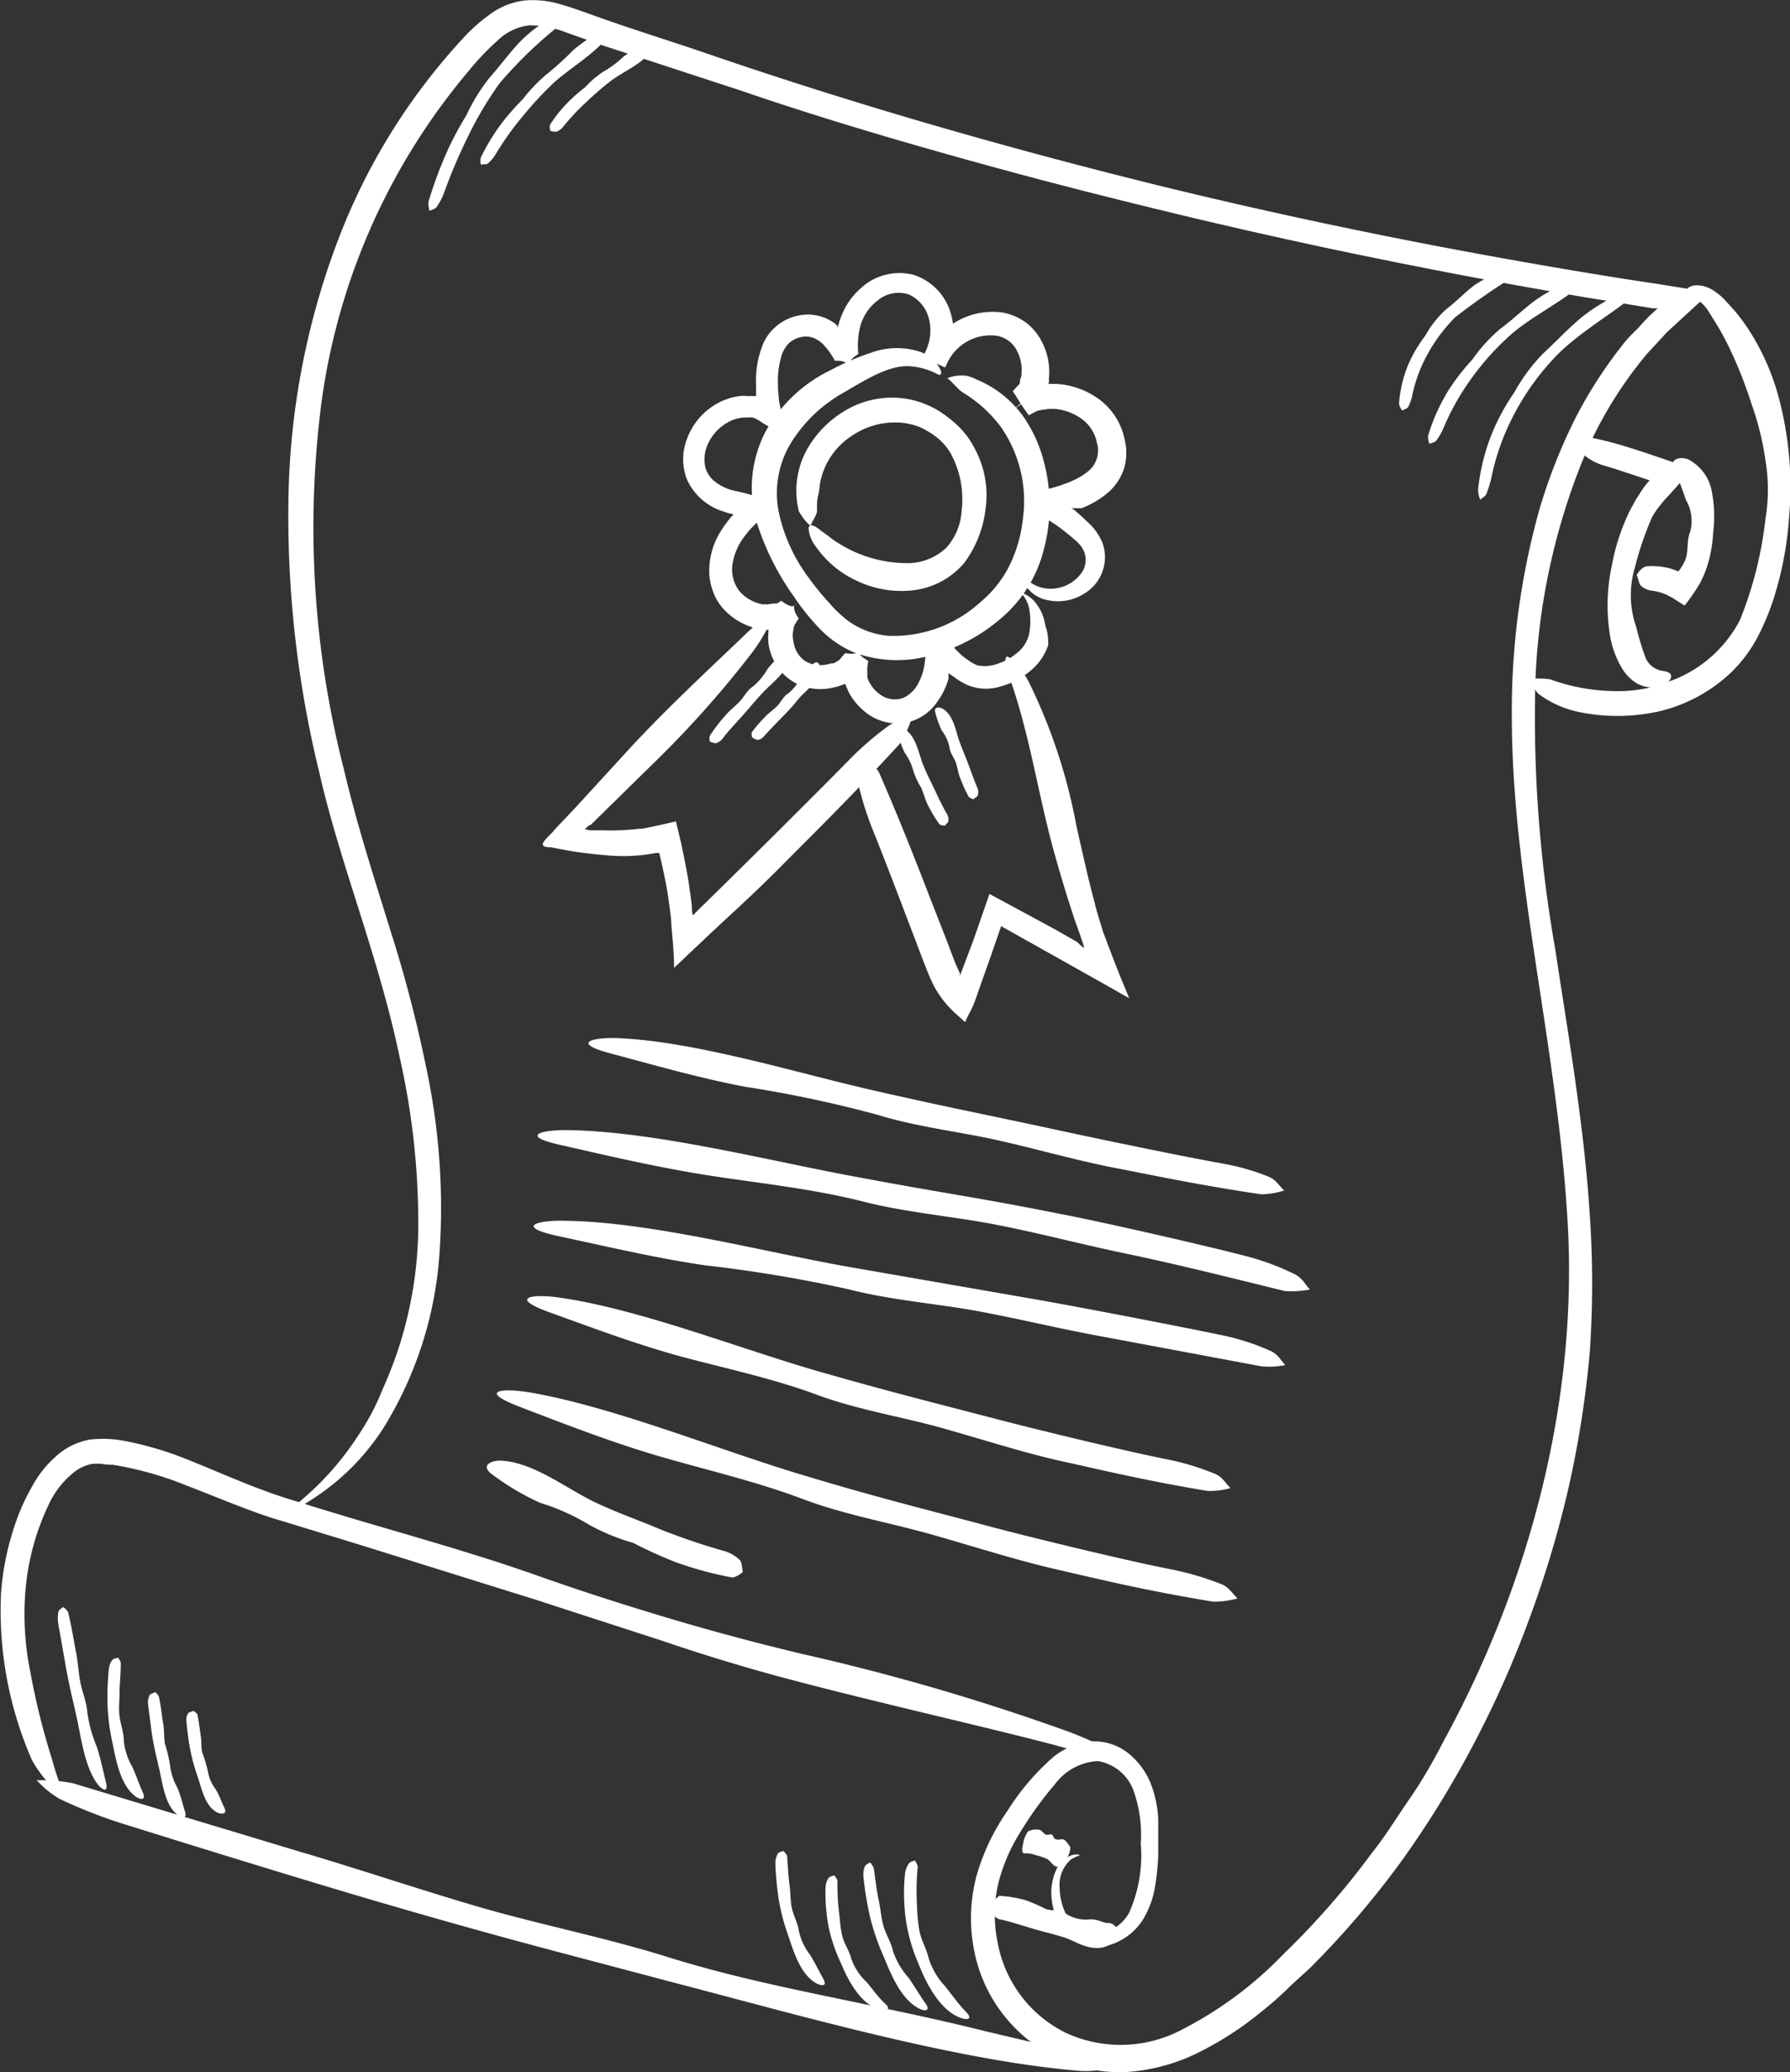 <svg id="OBJECTS" xmlns="http://www.w3.org/2000/svg" viewBox="0 0 116.79 135.17"><rect x="0" y="0" width="116.79" height="135.17" fill="#333333" stroke="none"/><defs><style>.cls-1{fill:#fff;}</style></defs><path class="cls-1" d="M-212.9,159.68a26.06,26.06,0,0,0,2.31-11.05,49,49,0,0,0-1.2-10.51c-1.39-6.68-3.9-12.63-5.27-18.69a70.34,70.34,0,0,1-2-17.77,49.66,49.66,0,0,1,3.35-17.2,40.52,40.52,0,0,1,8.34-13.18,11.53,11.53,0,0,1,1.62-1.36,4.75,4.75,0,0,1,2.22-.8,6.34,6.34,0,0,1,2.22.26c.66.19,1.27.41,1.87.62,2.38.87,4.81,1.62,7.21,2.43,9.59,3.31,19.34,6.13,29.22,8.59,10.34,2.56,20.71,4.61,31.1,6.27l2.11.32,1.87.3.94.14.47.08.24,0s-.09.1-.12.14l-2.72,2.5-1.31,1.42a26.65,26.65,0,0,0-4,6.48,42.69,42.69,0,0,0-3.28,15.08A87.21,87.21,0,0,0-136.41,131c.87,5.75,1.89,11.52,2.26,17.4a65.36,65.36,0,0,1,0,8.85,66.72,66.72,0,0,1-1.36,8.76,68.3,68.3,0,0,1-2.52,8.49,66.51,66.51,0,0,1-3.57,8.11,65.19,65.19,0,0,1-4.75,7.76,58.89,58.89,0,0,1-5.88,6.92c-.54.54-1.11,1-1.66,1.55a22.53,22.53,0,0,1-1.72,1.5,21.23,21.23,0,0,1-3.86,2.53,12.34,12.34,0,0,1-4.53,1.35,9.29,9.29,0,0,1-4.73-.8,9.86,9.86,0,0,1-5.63-7.31,10.71,10.71,0,0,1,.21-4.71,14.23,14.23,0,0,1,2-4.18,15.77,15.77,0,0,1,3-3.52,4.67,4.67,0,0,1,2.33-1,3.55,3.55,0,0,1,2.52.73,4.85,4.85,0,0,1,1.5,2,7.37,7.37,0,0,1,.49,2.36c0,.79,0,1.55,0,2.29a15.52,15.52,0,0,1-.25,2.31,5.91,5.91,0,0,1-.8,2,3.89,3.89,0,0,1-1.55,1.35,3.35,3.35,0,0,1-1.85.34,2.58,2.58,0,0,1-1.54-.79,3.32,3.32,0,0,1-.71-1.23,4.69,4.69,0,0,1-.26-1.16,3.61,3.61,0,0,1,.3-1.83,1.73,1.73,0,0,1,.87-.9,1,1,0,0,1,.59-.1c.2.06-.06.05-.47.3a2.19,2.19,0,0,0-.76,1.9,3.91,3.91,0,0,0,.32,1.48,2.48,2.48,0,0,0,1,1.29,2.58,2.58,0,0,0,3.22-1.2,9.19,9.19,0,0,0,.75-4.49,8.6,8.6,0,0,0-.48-3.48,3,3,0,0,0-2.32-1.9,3.72,3.72,0,0,0-2.8,1.51,23,23,0,0,0-2.26,3.13,11.34,11.34,0,0,0-1.47,3.49,9.11,9.11,0,0,0,0,3.75,8.21,8.21,0,0,0,4.43,5.84,8.53,8.53,0,0,0,7.5-.16,25,25,0,0,0,6.74-5,51.83,51.83,0,0,0,5.72-6.54c.91-1.14,1.67-2.39,2.5-3.59s1.56-2.49,2.23-3.79c5.62-10.3,8.71-22.17,8.07-33.64s-3.66-22.53-3.65-33.21a48.8,48.8,0,0,1,1.82-13.5,36.14,36.14,0,0,1,2.28-5.79A29.16,29.16,0,0,1-132,91.58c.29-.39.64-.72,1-1.08l.48-.53.23-.24.1-.09.37-.34.1-.09s-.07,0-.09,0l-.23,0-4.54-.74c-3.44-.59-6.79-1.19-10.13-1.85-6.68-1.3-13.32-2.77-20.61-4.6-3.65-.91-7.45-1.92-11.5-3.07s-8.32-2.43-12.9-4l-8.81-2.88-2.43-.86a6.72,6.72,0,0,0-2.37-.46,3.57,3.57,0,0,0-2.09,1,16.77,16.77,0,0,0-1.9,2,42.32,42.32,0,0,0-9.59,21.64,63.54,63.54,0,0,0,1.48,23.94c.87,3.7,2,7.14,3,10.39a85.89,85.89,0,0,1,2.37,9.07,43.73,43.73,0,0,1,.85,12.15,24.79,24.79,0,0,1-3.6,11.22,15.37,15.37,0,0,1-3.35,3.76,17.24,17.24,0,0,1-3.5,2.16,21.85,21.85,0,0,0,2.56-2.15,19.32,19.32,0,0,0,2.58-3.18A15.91,15.91,0,0,0-212.9,159.68Z" transform="translate(237.88 -69.1)"/><path class="cls-1" d="M-235.81,183.87a24.26,24.26,0,0,1-2-10.9,18,18,0,0,1,1-4.69,13.51,13.51,0,0,1,1-2.18,7.18,7.18,0,0,1,1.57-2,4.5,4.5,0,0,1,2.21-1.1,7.38,7.38,0,0,1,2.29.09,21.88,21.88,0,0,1,3.94,1.15c2.51,1,4.81,2.08,7.31,2.8,5.25,1.67,10.49,3,15.64,4.82,2.82,1,5.69,1.92,8.57,2.78s5.76,1.63,8.69,2.33A146.26,146.26,0,0,1-168,182.11c2.71,1.07,3.23,1.57,2.71,1.58a21.83,21.83,0,0,1-3.78-.77c-5-1.3-10.86-2.6-16.83-4.16-3-.78-6-1.69-8.81-2.65l-8.2-2.66-11.43-3.57-5.2-1.59c-1.89-.55-3.87-1.41-6.16-2.29a22.21,22.21,0,0,0-4.83-1.36c-.23,0-.46,0-.69-.06a6,6,0,0,0-.62,0,2.73,2.73,0,0,0-1.15.5,5.85,5.85,0,0,0-1.75,2.24,16.12,16.12,0,0,0-1.5,5.79,18.72,18.72,0,0,0,.33,5,46.59,46.59,0,0,0,1.42,5.73,18.32,18.32,0,0,0,.75,2.21,4,4,0,0,1-1.57-1.39A5.67,5.67,0,0,1-235.81,183.87Z" transform="translate(237.88 -69.1)"/><path class="cls-1" d="M-233.14,185.41l14.79,4.46c3.95,1.16,7.8,2.47,11.74,3.62,4.13,1.19,8.27,2,12.33,3.27,4.47,1.4,9.09,2.28,13.69,3.25,2.36.49,4.69,1,7,1.58l3.48.82c1.17.26,2.33.59,3.45.72a12.27,12.27,0,0,0,2,.07c.35,0,.43.09.28.25a2.39,2.39,0,0,1-1.07.54,6.63,6.63,0,0,1-1.95.19c-8.18-.67-18.68-3.73-26.89-5.86-7.52-2-10.61-2.76-18.07-4.93-4.28-1.23-12.9-3.89-17.17-5.23a32.63,32.63,0,0,1-4.45-1.72,6.12,6.12,0,0,1-1.5-1.22A10.87,10.87,0,0,1-233.14,185.41Z" transform="translate(237.88 -69.1)"/><path class="cls-1" d="M-179.16,117.6c-3.27,3.56-5.5,5.73-7.94,8.19-.9.9-1.81,1.77-2.74,2.63l-1.52,1.41-2.54,2.4c0-.94-.1-1.91-.18-2.82,0-.43-.07-.79-.11-1.11l-.09-.66c-.06-.43-.14-.87-.23-1.3s-.18-.86-.28-1.28l-.08-.32s0,0,0,0l0,0H-195l-.09,0c-.35.06-.7.12-1.06.15a11.55,11.55,0,0,1-2.12,0l-.68-.06-.87-.1c-.74-.09-1.41-.23-2.09-.36-1.2,0-.13-.67.21-1.15l1.41-1.49,3.51-3.83c2.43-2.62,5-5,7.55-7.44,2.4-2.29,1.68-.53.51,1.09a67.18,67.18,0,0,1-6.67,7.48l-3.76,3.69-.21.2-.06,0-.12.1-.13.11-.07.06.06,0,.3.07h.09l.17,0,.56,0a15.59,15.59,0,0,0,2.34-.1c.36,0,.63-.09,1-.16l1.44-.32.33,1.37.19.91c.11.54.21,1.07.3,1.62l.12.83.1.75c0,.25,0,.4.06.63.05,0,.15-.14.25-.23l.57-.56c2.35-2.29,7.09-7,9.37-9.32a20.19,20.19,0,0,1,2.66-2.29,3.73,3.73,0,0,1,1.43-.46A6.29,6.29,0,0,1-179.16,117.6Z" transform="translate(237.88 -69.1)"/><path class="cls-1" d="M-180.55,119.43c1.94,4.45,3,7.39,4.29,10.63.28.71.53,1.44.8,2.07l.21.46c.05.1,0,0,0,.08a.17.17,0,0,0,0,.08c0,.06,0,0,0,0l0,0v0s0,0,0,0l.05-.13.8-2.11,1.08-3.1,4,2.16c.52.28,1,.57,1.56.88l.17.1h0l0,0,.13.13a2,2,0,0,0,.32.26,3.45,3.45,0,0,0-.15-.51l-.29-.84c-.14-.36-.26-.73-.38-1.1-.48-1.48-.93-3-1.32-4.46-.91-3.48-1.44-6.92-2.56-10.24-.54-1.55-.53-2-.21-1.82a5.18,5.18,0,0,1,1.4,1.83,36.07,36.07,0,0,1,3,9.16c.37,1.65.73,3.29,1.15,4.87.1.4.2.79.32,1.17l.18.58.09.31.2.51c.5,1.36,1,2.61,1.51,3.81-.45-.24-.93-.53-1.36-.77l-7-3.93-.69,2-.55,1.55-.45,1.28-.14.36-.14.29-.31.6s0,.15-.1.16l-.18-.17-.37-.33a7.88,7.88,0,0,1-.74-.77,7.56,7.56,0,0,1-.68-1c-.13-.26-.26-.53-.37-.8-.46-1.11-.86-2.25-1.32-3.42-.88-2.33-1.78-4.66-2.4-6.19a21.06,21.06,0,0,1-1-3.38,4,4,0,0,1,.16-1.49A6.35,6.35,0,0,1-180.55,119.43Z" transform="translate(237.88 -69.1)"/><path class="cls-1" d="M-191.57,117.1a10.43,10.43,0,0,1,1-1.31c.28-.34.63-.6.94-.92s.5-.76.89-1a4.39,4.39,0,0,0,.95-1.15,8.71,8.71,0,0,1,1.08-1.11c.35-.33.47.09.4.4-.22.94-1.22,1.64-1.84,2.31s-.77.89-1.33,1.51c-.32.36-1,1.08-1.26,1.46a.94.94,0,0,1-.43.29c-.09,0-.25-.06-.38-.09A.66.66,0,0,1-191.57,117.1Z" transform="translate(237.88 -69.1)"/><path class="cls-1" d="M-188.83,116.87a8,8,0,0,1,.86-1c.24-.27.55-.46.8-.72s.4-.63.73-.83a2.63,2.63,0,0,0,.77-1,6.79,6.79,0,0,1,.86-.92c.29-.28.46.09.43.36-.08.84-1,1.42-1.46,2s-.64.73-1.12,1.23c-.28.29-.84.86-1.1,1.17a.62.62,0,0,1-.39.2c-.08,0-.22-.09-.34-.14A.53.53,0,0,1-188.83,116.87Z" transform="translate(237.88 -69.1)"/><path class="cls-1" d="M-176.57,122.88a8.78,8.78,0,0,1-.77-1.27c-.18-.35-.27-.74-.42-1.1a5,5,0,0,1-.52-1.1,3.63,3.63,0,0,0-.57-1.21,5.71,5.71,0,0,1-.45-1.3c-.12-.42.3-.36.53-.19.7.53.84,1.61,1.15,2.35s.44.94.75,1.61c.18.39.55,1.16.78,1.53a.75.75,0,0,1,.09.45c0,.09-.15.2-.23.3A.84.84,0,0,1-176.57,122.88Z" transform="translate(237.88 -69.1)"/><path class="cls-1" d="M-174.67,121.08a8.82,8.82,0,0,1-.56-1.23c-.14-.32-.17-.68-.28-1s-.39-.64-.42-1a2.68,2.68,0,0,0-.51-1.11,6.89,6.89,0,0,1-.42-1.18c-.11-.38.29-.36.52-.21.7.45.82,1.47,1.08,2.17s.37.9.6,1.54c.14.37.41,1.12.57,1.48a.66.66,0,0,1,0,.44c0,.08-.18.16-.28.25A.78.78,0,0,1-174.67,121.08Z" transform="translate(237.88 -69.1)"/><path class="cls-1" d="M-174.17,93.85a7.08,7.08,0,0,1,3,2.34,8.93,8.93,0,0,1,1.39,3,11.07,11.07,0,0,1,0,5.77,8.63,8.63,0,0,1-2.67,4.37,11.4,11.4,0,0,1-4.4,2.43,8.06,8.06,0,0,1-5.35-.12A6.93,6.93,0,0,1-184.5,110a15.12,15.12,0,0,1-1.59-2,17.32,17.32,0,0,1-2.47-5,8,8,0,0,1,.63-5.75,9.64,9.64,0,0,1,4.23-4,16.17,16.17,0,0,1,2.62-1.13A4.88,4.88,0,0,1-178,92a2.37,2.37,0,0,1,1.48,1.21c.12.31,0,.38-.15.32a4.51,4.51,0,0,0-2-.55c-1.28,0-2.64.83-4.08,1.68a9.55,9.55,0,0,0-3.5,3.29,6.33,6.33,0,0,0-.81,4.6,11,11,0,0,0,2,4.31,17.05,17.05,0,0,0,1.26,1.54,8.2,8.2,0,0,0,1.22,1.17,5.28,5.28,0,0,0,2.65,1,8.41,8.41,0,0,0,6-2.18,7.49,7.49,0,0,0,1.79-2.16,9.09,9.09,0,0,0,1-3.3,8.44,8.44,0,0,0-1.45-6,8.63,8.63,0,0,0-2.36-2.16c-.48-.28-.68-.67-1.12-1a2.48,2.48,0,0,1,1.3-.15A2.83,2.83,0,0,1-174.17,93.85Z" transform="translate(237.88 -69.1)"/><path class="cls-1" d="M-185.76,102.44a5.55,5.55,0,0,1,.73-4.35,6.88,6.88,0,0,1,2.8-2.48,6,6,0,0,1,3.27-.53,5.87,5.87,0,0,1,3,1.3,6,6,0,0,1,1.23,1.24,7.31,7.31,0,0,1,.8,1.51,6.38,6.38,0,0,1,.34,3.26,7.29,7.29,0,0,1-1.38,3.43,5.15,5.15,0,0,1-3.31,1.78,6.71,6.71,0,0,1-3.66-.6,6.6,6.6,0,0,1-2.78-2.35,2.07,2.07,0,0,1-.4-1.06c0-.2.1-.25.25-.22a1.62,1.62,0,0,1,.52.32c.2.15.46.31.66.49a8.43,8.43,0,0,0,5.13,1.65,3.68,3.68,0,0,0,2.42-1,3.93,3.93,0,0,0,1-2.39,6.26,6.26,0,0,0-.73-3.8A3.82,3.82,0,0,0-177,97.45a6.47,6.47,0,0,0-.83-.48,5.19,5.19,0,0,0-1.05-.28,5,5,0,0,0-3.47.87,4.7,4.7,0,0,0-2,2.93c-.06.3-.07.62-.15.94s-.08.64-.07.95-.28.62-.42,1C-185.34,103.21-185.91,102.21-185.76,102.44Z" transform="translate(237.88 -69.1)"/><path class="cls-1" d="M-169.49,111.18a3.66,3.66,0,0,1-1.32,1.8,5,5,0,0,1-1.84.91,3.13,3.13,0,0,1-2.16-.13,4.58,4.58,0,0,1-.82-.5l-.21-.15A.46.46,0,0,1-176,113c0-.07,0,.07,0,.08a.28.28,0,0,1,0,.13.2.2,0,0,1,0,.1l0,.09-.1.3a4.81,4.81,0,0,1-.63,1.18,3.22,3.22,0,0,1-2.44,1.41,3.4,3.4,0,0,1-2.54-1,3.85,3.85,0,0,1-.77-1c-.1-.19-.17-.39-.25-.57v0a.13.13,0,0,1,0,0,.11.11,0,0,1,0,0s0,0-.07,0a3,3,0,0,1-.64.21,3.65,3.65,0,0,1-1.36.09,3.31,3.31,0,0,1-2.37-1.45,3.63,3.63,0,0,1-.57-1.49,4.08,4.08,0,0,1,0-.78v-.12s0,0,0,0h0l-.22,0a4.13,4.13,0,0,1-.78-.15,4.17,4.17,0,0,1-1.39-.71,3.76,3.76,0,0,1-1.05-1.22,4.18,4.18,0,0,1-.42-1.54,4.89,4.89,0,0,1,.77-2.85c.13-.19.25-.39.4-.57a3,3,0,0,1,.29-.36l.13-.1s-.06,0-.1-.07l-.08,0-.23-.06-.33-.11a3.85,3.85,0,0,1-2.28-2,3.61,3.61,0,0,1-.1-2.5,4.36,4.36,0,0,1,1.3-2,4.19,4.19,0,0,1,2.16-1,2.67,2.67,0,0,1,.63,0,1.22,1.22,0,0,1,.33,0h.05a.18.18,0,0,1,.11,0s0,0,0,0l0-.08v-.07h0v-.21l0-.33a6.37,6.37,0,0,1,.48-2.77,3.21,3.21,0,0,1,1.07-1.28,3.25,3.25,0,0,1,1.57-.57,3,3,0,0,1,1.68.35,2.25,2.25,0,0,1,.45.31l0,0,.09.19s0-.06,0-.13v0l.06-.15a5.1,5.1,0,0,1,.31-.82,4.62,4.62,0,0,1,1.08-1.44,3.71,3.71,0,0,1,3.46-.92,3.7,3.7,0,0,1,2.47,2.58,4.65,4.65,0,0,1-.39,3.47l-1.29-.59a4.69,4.69,0,0,1,5-3,3.64,3.64,0,0,1,1.54.64,3.55,3.55,0,0,1,1.07,1.28,4.21,4.21,0,0,1,.46,1.55,4.49,4.49,0,0,1,0,.82v.19a.29.29,0,0,1,0,.08s0,0,0,0a.33.33,0,0,1-.06.1l0,0a.15.15,0,0,1,.07,0,.35.35,0,0,1,.13,0h.21a4.32,4.32,0,0,1,.88.1,5.14,5.14,0,0,1,1.64.64,4.32,4.32,0,0,1,2.06,2.85,3.66,3.66,0,0,1,0,1.83,3.52,3.52,0,0,1-1,1.6,5.74,5.74,0,0,1-1.43.93l-.37.16-.15,0-.22,0-.26,0-.14,0a.16.16,0,0,1,.09,0,.88.88,0,0,1,.28.18l.21.18c.19.17.38.34.56.52a3.76,3.76,0,0,1,1,1.4,2.77,2.77,0,0,1-1.15,3.26,3.21,3.21,0,0,1-2.55.43,2.18,2.18,0,0,1-1.29-.88c-.34-.63-.19-.72,0-.49a2.23,2.23,0,0,0,1.56.65,2.47,2.47,0,0,0,2.12-1.13,1.48,1.48,0,0,0-.08-1.62,2.39,2.39,0,0,0-.31-.34l-.45-.39-.51-.4c-.29-.24-.65-.45-1-.68a4.11,4.11,0,0,0-.36-.9s0,0,0,0h0l-.85-.1h0l.79-.07c.08-.07,0-.18,0-.27s0-.31-.06-.47c.47-.11,1-.23,1.39-.37l.58-.21.31-.14a4.34,4.34,0,0,0,1-.64,1.75,1.75,0,0,0,.49-1.78,2.53,2.53,0,0,0-1.23-1.72,3.43,3.43,0,0,0-1.07-.43,3,3,0,0,0-.58-.07h-.07l-.19,0-.39.06a1.69,1.69,0,0,0-.41.09l-.51.27-.5-.72,0,0-.23.16-.45.32-.11.08,0,0,.76-.6h0s0,0,0,0-.11-.2-.51-.82l.37-.4a.28.28,0,0,0,.1-.17l0-.14.1-.29,0-.14v0a2.57,2.57,0,0,0,0-.48,2.63,2.63,0,0,0-.26-.93A1.82,1.82,0,0,0-172.85,91a3.11,3.11,0,0,0-3.27,1.88l-1.47-.67a3.16,3.16,0,0,0,.33-2.27,2.35,2.35,0,0,0-1.32-1.63,2.12,2.12,0,0,0-2,.36,3.16,3.16,0,0,0-1.21,1.88,5.31,5.31,0,0,0-.09,1.64c-.59.38-.56.57-.62.68a1.23,1.23,0,0,0-.9-.23,5,5,0,0,0-.8-1.11,1.52,1.52,0,0,0-.3-.23,2.25,2.25,0,0,0-.21-.12,1.41,1.41,0,0,0-.88-.1,1.72,1.72,0,0,0-.81.4,2,2,0,0,0-.47.76,5.78,5.78,0,0,0-.25,2v.26l.05.48c0,.31.1.63.16,1l.21,1c0,.15.08.33.1.46v.27c-.39-.28-1.06-.77-1.49-1a2.64,2.64,0,0,0-.68-.38,2,2,0,0,0-.37,0,2.43,2.43,0,0,0-1.1.24,3.08,3.08,0,0,0-1.56,1.76,2.47,2.47,0,0,0-.07,1.2,1.73,1.73,0,0,0,.66,1,3.13,3.13,0,0,0,1.35.6,14.57,14.57,0,0,1,1.45.39l.69.24a2,2,0,0,1,.59.26l-1.08.91a8.25,8.25,0,0,0-.61.58,3.06,3.06,0,0,0-.26.29l-.15.19a4,4,0,0,0-.85,1.86,2.33,2.33,0,0,0,.4,1.75,2.47,2.47,0,0,0,.91.71,2.53,2.53,0,0,0,.64.21c.11,0,.23,0,.35,0l.39-.06a.86.86,0,0,0,.21,0l.27-.17c.45.32.68.4.82.33l.45-.41-.43.4,0,.08c0,.13,0,.31.3.75l-.25.39a.91.91,0,0,0-.09.33,1.69,1.69,0,0,0-.05.42,3.23,3.23,0,0,0,.1.61,1.81,1.81,0,0,0,.67,1,1.81,1.81,0,0,0,1.13.29,2.05,2.05,0,0,0,.6-.11l.15,0,.2-.1a1,1,0,0,0,.3-.25l.28-.32a1.73,1.73,0,0,0,.75,0,.23.23,0,0,0,.13-.07l0,0h0l.27-.64h0v0l0,0-.08.22-.16.42a.14.14,0,0,0,0,.07.39.39,0,0,0,.1.15,1.31,1.31,0,0,0,.2.17,2.44,2.44,0,0,0,.29.19l-.06.39a2.54,2.54,0,0,0,0,.29l0,.28c0,.08,0,.09,0,.14a3,3,0,0,0,.22.44,2.28,2.28,0,0,0,.64.67,1.62,1.62,0,0,0,1.49.2,2.11,2.11,0,0,0,1-1,3.94,3.94,0,0,0,.29-.74,5.35,5.35,0,0,0,.15-1.48l.31-.11.18-.09a.7.7,0,0,0,.19-.14s0-.07.06-.09,0,0,0,0a1.37,1.37,0,0,0,.69.1h.25l.3.4.32.31a3.22,3.22,0,0,0,.29.24l.17.12a2.86,2.86,0,0,0,.63.36,2.49,2.49,0,0,0,1.39-.13,3.89,3.89,0,0,0,1.35-.81,2.22,2.22,0,0,0,.66-1.24,4.44,4.44,0,0,0,0-1.39,2,2,0,0,0-.6-1.19,1.93,1.93,0,0,1,1,.68,3.07,3.07,0,0,1,.63,1.47A3.38,3.38,0,0,1-169.49,111.18Z" transform="translate(237.88 -69.1)"/><path class="cls-1" d="M-155.6,147c-4.09-.61-6.68-1.17-9.58-1.73-2.55-.5-5-1.21-7.53-1.78s-5.29-.87-7.86-1.66a79,79,0,0,0-8.67-1.84c-3-.57-5.85-1.39-8.77-2.17-2.74-.72-1.12-1.09.59-1,5.14.25,11.71,2.33,16.91,3.49,4.76,1.08,6.72,1.44,11.49,2.47,2.73.59,8.28,1.75,11.05,2.24a14.77,14.77,0,0,1,2.88.84c.48.2.66.59,1,.89A5.17,5.17,0,0,1-155.6,147Z" transform="translate(237.88 -69.1)"/><path class="cls-1" d="M-154.06,153.31c-4.41-1.09-7.25-1.79-10.44-2.46-2.8-.58-5.54-1.31-8.35-1.86s-5.88-.79-8.77-1.53c-3.17-.8-6.44-1.15-9.69-1.64s-6.56-1.25-9.83-2c-3.08-.66-1.3-1.07.58-1,5.7.13,13.1,2.06,18.91,3.11,5.33,1,7.53,1.27,12.85,2.33,3.06.59,9.22,2,12.25,2.78a16.53,16.53,0,0,1,3.14,1.17c.52.26.68.68,1,1A6.51,6.51,0,0,1-154.06,153.31Z" transform="translate(237.88 -69.1)"/><path class="cls-1" d="M-155.58,158.22l-10.26-1.92c-2.73-.49-5.41-1.15-8.14-1.66s-5.71-.72-8.52-1.44a89.89,89.89,0,0,0-9.4-1.57c-3.24-.48-6.36-1.22-9.54-1.9-3-.65-1.26-1.07.57-1,5.53.1,12.71,2,18.34,3l12.48,2.17c3,.53,9,1.69,11.94,2.3a15.24,15.24,0,0,1,3.09,1c.52.22.7.62,1,.94A5.35,5.35,0,0,1-155.58,158.22Z" transform="translate(237.88 -69.1)"/><path class="cls-1" d="M-159.09,166.35c-4.18-.7-6.82-1.35-9.78-2-2.59-.6-5.09-1.42-7.64-2.13s-5.38-1.16-8-2.12c-2.84-1.06-5.82-1.69-8.75-2.47s-5.88-1.89-8.79-2.94c-2.74-1-1-1.2.68-.95,5.21.74,11.76,3.34,17,4.84,4.8,1.37,6.79,1.85,11.62,3.11,2.77.72,8.41,2.09,11.23,2.64a17.23,17.23,0,0,1,2.93.91c.49.21.66.61,1,.92A4.93,4.93,0,0,1-159.09,166.35Z" transform="translate(237.88 -69.1)"/><path class="cls-1" d="M-158.74,173.57c-4.41-.73-7.21-1.41-10.32-2.13-2.74-.64-5.38-1.5-8.07-2.26s-5.67-1.28-8.39-2.31c-3-1.13-6.12-1.85-9.2-2.74s-6.18-2.09-9.23-3.26c-2.87-1.1-1.09-1.25.73-.93,5.45.95,12.32,3.77,17.84,5.41,5,1.5,7.15,2,12.24,3.36,2.92.77,8.87,2.21,11.85,2.79a18.92,18.92,0,0,1,3.1.93c.52.21.71.61,1.05.93A5.63,5.63,0,0,1-158.74,173.57Z" transform="translate(237.88 -69.1)"/><path class="cls-1" d="M-190.08,172a23.62,23.62,0,0,1-3.7-1,28.88,28.88,0,0,1-2.78-1.26,13.72,13.72,0,0,1-2.91-1.2,14.17,14.17,0,0,0-3.18-1.42,16.31,16.31,0,0,1-3.06-1.81c-.93-.62-.08-1,.63-.93,2.12.16,4.23,1.87,6.11,2.75,1.72.79,2.46,1,4.21,1.74a42.86,42.86,0,0,0,4.14,1.4,2.41,2.41,0,0,1,1,.58c.16.15.14.51.21.78A1.58,1.58,0,0,1-190.08,172Z" transform="translate(237.88 -69.1)"/><path class="cls-1" d="M-136.74,113.41a12.79,12.79,0,0,0,4.33.77,9,9,0,0,0,3.49-.65,8.32,8.32,0,0,0,4.57-4,25,25,0,0,0,1.66-6.6,11.48,11.48,0,0,0,0-3.79,18.6,18.6,0,0,0-.91-3.69A28.06,28.06,0,0,0-125,91.89a17.53,17.53,0,0,0-.92-1.7l-.51-.82a2.78,2.78,0,0,0-.56-.62,1.67,1.67,0,0,0-.72-.39c-.15,0-.24-.1-.2-.25s.25-.37.66-.4a2,2,0,0,1,1.21.37,4,4,0,0,1,.76.65l.63.7a12.69,12.69,0,0,1,1.13,1.6,15.54,15.54,0,0,1,1.64,3.8,22.53,22.53,0,0,1,.73,8,22.26,22.26,0,0,1-1,5.29,15.74,15.74,0,0,1-.93,2.29,9.16,9.16,0,0,1-1.78,2.48,10.24,10.24,0,0,1-4.65,2.58,12.4,12.4,0,0,1-5.31.08,6.7,6.7,0,0,1-2.57-1.11c-.4-.28-.45-.7-.62-1.06A5.74,5.74,0,0,1-136.74,113.41Z" transform="translate(237.88 -69.1)"/><path class="cls-1" d="M-134,97.66c1,.21,1.74.42,2.44.64l1,.32,1.53.52.87.3.43.16.21.08c.06,0,0,0,0,.07l-.07.08-1.18,1.33-.54.59c-.15.17-.19.24-.29.36a5.43,5.43,0,0,0-.48.7,20.88,20.88,0,0,0-1.14,3.34,6.29,6.29,0,0,0,.1,3.86,17.39,17.39,0,0,0,.55,1.83,1.42,1.42,0,0,0,1.06,1c.47.07.68.15.66.41s-.4.62-.94.68a2.14,2.14,0,0,1-1.26-.24,2.77,2.77,0,0,1-1-1,6,6,0,0,1-.8-2.25,12.23,12.23,0,0,1,.13-4.42,13.64,13.64,0,0,1,.83-2.83,9.35,9.35,0,0,1,.58-1.2,6.57,6.57,0,0,1,.39-.65,5.46,5.46,0,0,1,.38-.56c.11-.15.21-.25.29-.35l-.48-.16c-1-.33-1.91-.64-2.55-.82a3.44,3.44,0,0,1-1.26-.69c-.2-.17-.2-.54-.28-.81A1.74,1.74,0,0,1-134,97.66Z" transform="translate(237.88 -69.1)"/><path class="cls-1" d="M-130.52,106.05a4.3,4.3,0,0,1,1.65.14l.34.12.16.06c.06,0,0,0,0,0s0,0,0,0h0l0,0a3.18,3.18,0,0,0,.43-.71c.26-.61.08-1.27.34-1.88a2.74,2.74,0,0,0-.29-2.09,21.36,21.36,0,0,0-.77-2c-.34-.63.39-.85.94-.62a2.94,2.94,0,0,1,1.53,2.1,8.42,8.42,0,0,1,.09,2.63,9,9,0,0,1-.25,1.72,6.78,6.78,0,0,1-.62,1.63,12.1,12.1,0,0,1-1,1.45l-.76-.49-.42-.22-.23-.09a3.42,3.42,0,0,0-.78-.18,1.25,1.25,0,0,1-.67-.33c-.11-.1-.16-.45-.26-.68A1.22,1.22,0,0,1-130.52,106.05Z" transform="translate(237.88 -69.1)"/><path class="cls-1" d="M-170.81,188.56a1.09,1.09,0,0,1,.71-.11c.17,0,.29.23.44.31s.41-.14.51.14.36.17.57.17.34.25.49.45-.16.83-.35,1.06c-.56.69-.81-.07-1.13-.23a4.6,4.6,0,0,0-.74-.25,1.87,1.87,0,0,0-.75-.11c-.07,0-.12-.09-.13-.26a6.24,6.24,0,0,1,.13-.67A2.71,2.71,0,0,1-170.81,188.56Z" transform="translate(237.88 -69.1)"/><path class="cls-1" d="M-172.68,192.76a7.83,7.83,0,0,1,1.74.29,10.21,10.21,0,0,1,1.27.56c.46.17,1,0,1.39.35a2.41,2.41,0,0,0,1.55.33c.49,0,.86.24,1.08.24a.63.63,0,0,1,.5.18.65.65,0,0,1,.14.74,1.43,1.43,0,0,1-1,.69,2.24,2.24,0,0,1-1-.09c-.55-.17-1.06-.47-1.54-.61-.87-.27-1.24-.32-2.11-.59-.5-.15-1.5-.47-2-.56a.66.66,0,0,1-.44-.4,2.22,2.22,0,0,1,0-.7A1.65,1.65,0,0,1-172.68,192.76Z" transform="translate(237.88 -69.1)"/><path class="cls-1" d="M-233.44,174.25c.26,1.06.35,1.75.5,2.51s.17,1.34.29,2,.42,1.35.47,2.06a9.13,9.13,0,0,0,.62,2.23c.25.76.4,1.53.59,2.3s-.28.47-.56.1c-.84-1.15-1.05-3-1.36-4.39s-.42-1.78-.66-3.05l-.52-2.95a2.2,2.2,0,0,1,0-.81c0-.14.2-.22.3-.33A.93.93,0,0,1-233.44,174.25Z" transform="translate(237.88 -69.1)"/><path class="cls-1" d="M-230,177.56c0,.84-.08,1.36-.08,1.95s-.07,1,0,1.55.27,1,.28,1.59a4.11,4.11,0,0,0,.55,1.69c.25.55.44,1.12.69,1.68s-.21.47-.51.23c-.94-.72-1.23-2.28-1.45-3.37a13.83,13.83,0,0,1-.34-2.48,17.65,17.65,0,0,1,.08-2.41,1.25,1.25,0,0,1,.22-.61c.07-.09.25-.11.38-.16A1,1,0,0,1-230,177.56Z" transform="translate(237.88 -69.1)"/><path class="cls-1" d="M-227.51,179.77c.15.73.18,1.2.27,1.71s.05.91.12,1.37a8.15,8.15,0,0,1,.33,1.38,4,4,0,0,0,.49,1.49c.21.5.32,1,.49,1.54s-.28.4-.54.18c-.78-.68-.92-2-1.15-3s-.3-1.23-.45-2.12c-.08-.51-.2-1.55-.27-2.06a1,1,0,0,1,.09-.56c0-.1.22-.14.33-.21S-227.48,179.83-227.51,179.77Z" transform="translate(237.88 -69.1)"/><path class="cls-1" d="M-225,180.92c.12.61.15,1,.22,1.42s0,.76.12,1.14a9.3,9.3,0,0,1,.34,1.14,2.69,2.69,0,0,0,.52,1.2c.23.38.37.81.57,1.22s-.23.41-.5.27c-.81-.44-1-1.61-1.28-2.4a12.58,12.58,0,0,1-.48-1.8c-.09-.44-.19-1.33-.23-1.78a.8.8,0,0,1,.11-.47c.05-.08.22-.11.34-.16A.65.65,0,0,1-225,180.92Z" transform="translate(237.88 -69.1)"/><path class="cls-1" d="M-178,190.85a15.87,15.87,0,0,0-.06,2.32,14.28,14.28,0,0,0,.16,1.84c.12.64.47,1.19.61,1.82a4.74,4.74,0,0,0,1.07,1.82c.45.57.86,1.15,1.37,1.68s0,.54-.43.36c-1.31-.53-2.18-2.25-2.67-3.5a11.24,11.24,0,0,1-.83-2.89,12.87,12.87,0,0,1-.06-2.91,1.5,1.5,0,0,1,.26-.74c.07-.11.25-.14.38-.2A1.07,1.07,0,0,1-178,190.85Z" transform="translate(237.88 -69.1)"/><path class="cls-1" d="M-180.88,190.9c.14.92.19,1.5.33,2.13s.15,1.13.31,1.69.5,1.07.63,1.66a5,5,0,0,0,1,1.71c.39.55.72,1.13,1.11,1.68s-.1.52-.47.31c-1.13-.61-1.78-2.2-2.24-3.33a15.09,15.09,0,0,1-.9-2.6,20.59,20.59,0,0,1-.43-2.61,1.39,1.39,0,0,1,.09-.7c.05-.12.22-.18.34-.26C-181,190.68-180.85,191-180.88,190.9Z" transform="translate(237.88 -69.1)"/><path class="cls-1" d="M-183.24,191.75a16.06,16.06,0,0,0,.09,2c.08.52.08,1,.21,1.57s.47,1,.6,1.53a3.79,3.79,0,0,0,1,1.53c.4.47.76,1,1.21,1.41s0,.52-.41.39c-1.18-.39-2-1.88-2.43-2.94a10.77,10.77,0,0,1-.85-2.47,12.33,12.33,0,0,1-.2-2.51,1.26,1.26,0,0,1,.19-.65c.06-.11.24-.13.37-.19A1,1,0,0,1-183.24,191.75Z" transform="translate(237.88 -69.1)"/><path class="cls-1" d="M-186.53,190.14c.07.81.08,1.32.16,1.89s.05,1,.15,1.5.39,1,.46,1.5a3.83,3.83,0,0,0,.73,1.57c.31.51.55,1,.86,1.56s-.16.47-.49.28c-1-.58-1.45-2.06-1.79-3.09a13,13,0,0,1-.62-2.36,20.35,20.35,0,0,1-.22-2.34,1.24,1.24,0,0,1,.15-.62c0-.1.23-.13.35-.2A.86.86,0,0,1-186.53,190.14Z" transform="translate(237.88 -69.1)"/><path class="cls-1" d="M-209.93,82.29a26.61,26.61,0,0,1,1.19-3.24,20.94,20.94,0,0,1,1.29-2.43,12.21,12.21,0,0,1,1.5-2.44c.71-.79,1.32-1.66,2.07-2.43a8.8,8.8,0,0,1,2.7-1.82c.93-.43.59.15.16.55a28.1,28.1,0,0,0-4.27,4.06,23.17,23.17,0,0,0-2.07,3.5,33.9,33.9,0,0,0-1.54,3.62,4.19,4.19,0,0,1-.49.94c-.11.15-.31.17-.46.25A1.6,1.6,0,0,1-209.93,82.29Z" transform="translate(237.88 -69.1)"/><path class="cls-1" d="M-206.51,79.38a13.83,13.83,0,0,1,1.36-2.24,17.22,17.22,0,0,1,1.38-1.57A10.56,10.56,0,0,1-202.28,74a19.21,19.21,0,0,0,1.77-1.6,10.54,10.54,0,0,1,2-1.35c.66-.38.52.15.23.51-.85,1.08-2.43,2-3.46,2.93a23.5,23.5,0,0,0-2.09,2.26,19.14,19.14,0,0,0-1.71,2.41,2.34,2.34,0,0,1-.52.61c-.11.09-.29,0-.44.08A.92.92,0,0,1-206.51,79.38Z" transform="translate(237.88 -69.1)"/><path class="cls-1" d="M-202,77.25a8.84,8.84,0,0,1,1.16-1.46,10.35,10.35,0,0,1,1.14-1,6.19,6.19,0,0,1,1.16-1,7.09,7.09,0,0,0,1.35-1,6.77,6.77,0,0,1,1.51-.84c.5-.23.43.22.24.51-.58.84-1.79,1.31-2.59,1.92a20.37,20.37,0,0,0-1.65,1.43,14,14,0,0,0-1.44,1.54,1.08,1.08,0,0,1-.45.34c-.1,0-.26,0-.4-.06A.75.75,0,0,1-202,77.25Z" transform="translate(237.88 -69.1)"/><path class="cls-1" d="M-141.44,101.05a13.34,13.34,0,0,1,.91-3.69,14,14,0,0,1,1.45-2.66,11.82,11.82,0,0,1,1.86-2.52c.85-.78,1.62-1.62,2.52-2.37a11.69,11.69,0,0,1,3-1.74c1-.41.63.17.12.56-1.51,1.18-3.71,2.47-5.06,4a16.43,16.43,0,0,0-2.51,3.61,15.35,15.35,0,0,0-1.42,4,6.62,6.62,0,0,1-.33,1.07c-.07.18-.26.25-.4.38A1.77,1.77,0,0,1-141.44,101.05Z" transform="translate(237.88 -69.1)"/><path class="cls-1" d="M-144.7,97.51a12.55,12.55,0,0,1,1.32-2.94,14.14,14.14,0,0,1,1.55-2,10.8,10.8,0,0,1,1.81-2c.79-.58,1.48-1.26,2.27-1.85a11.31,11.31,0,0,1,2.64-1.39c.87-.34.56.2.14.55-1.26,1.06-3.21,2-4.48,3.18a17.38,17.38,0,0,0-2.48,2.8A16,16,0,0,0-143.69,97a4.23,4.23,0,0,1-.47.83c-.11.13-.3.15-.45.22A1.14,1.14,0,0,1-144.7,97.51Z" transform="translate(237.88 -69.1)"/><path class="cls-1" d="M-146.6,95.44a8.2,8.2,0,0,1,.62-2.6A9,9,0,0,1-144.89,91a6.71,6.71,0,0,1,1.36-1.72c.65-.49,1.19-1.08,1.84-1.57a7,7,0,0,1,2.24-1c.73-.22.46.27.12.56a42.77,42.77,0,0,0-3.61,2.53,10.6,10.6,0,0,0-1.8,2.41,9.46,9.46,0,0,0-1,2.7,3,3,0,0,1-.26.73c-.07.12-.26.16-.39.24A1.05,1.05,0,0,1-146.6,95.44Z" transform="translate(237.88 -69.1)"/></svg>